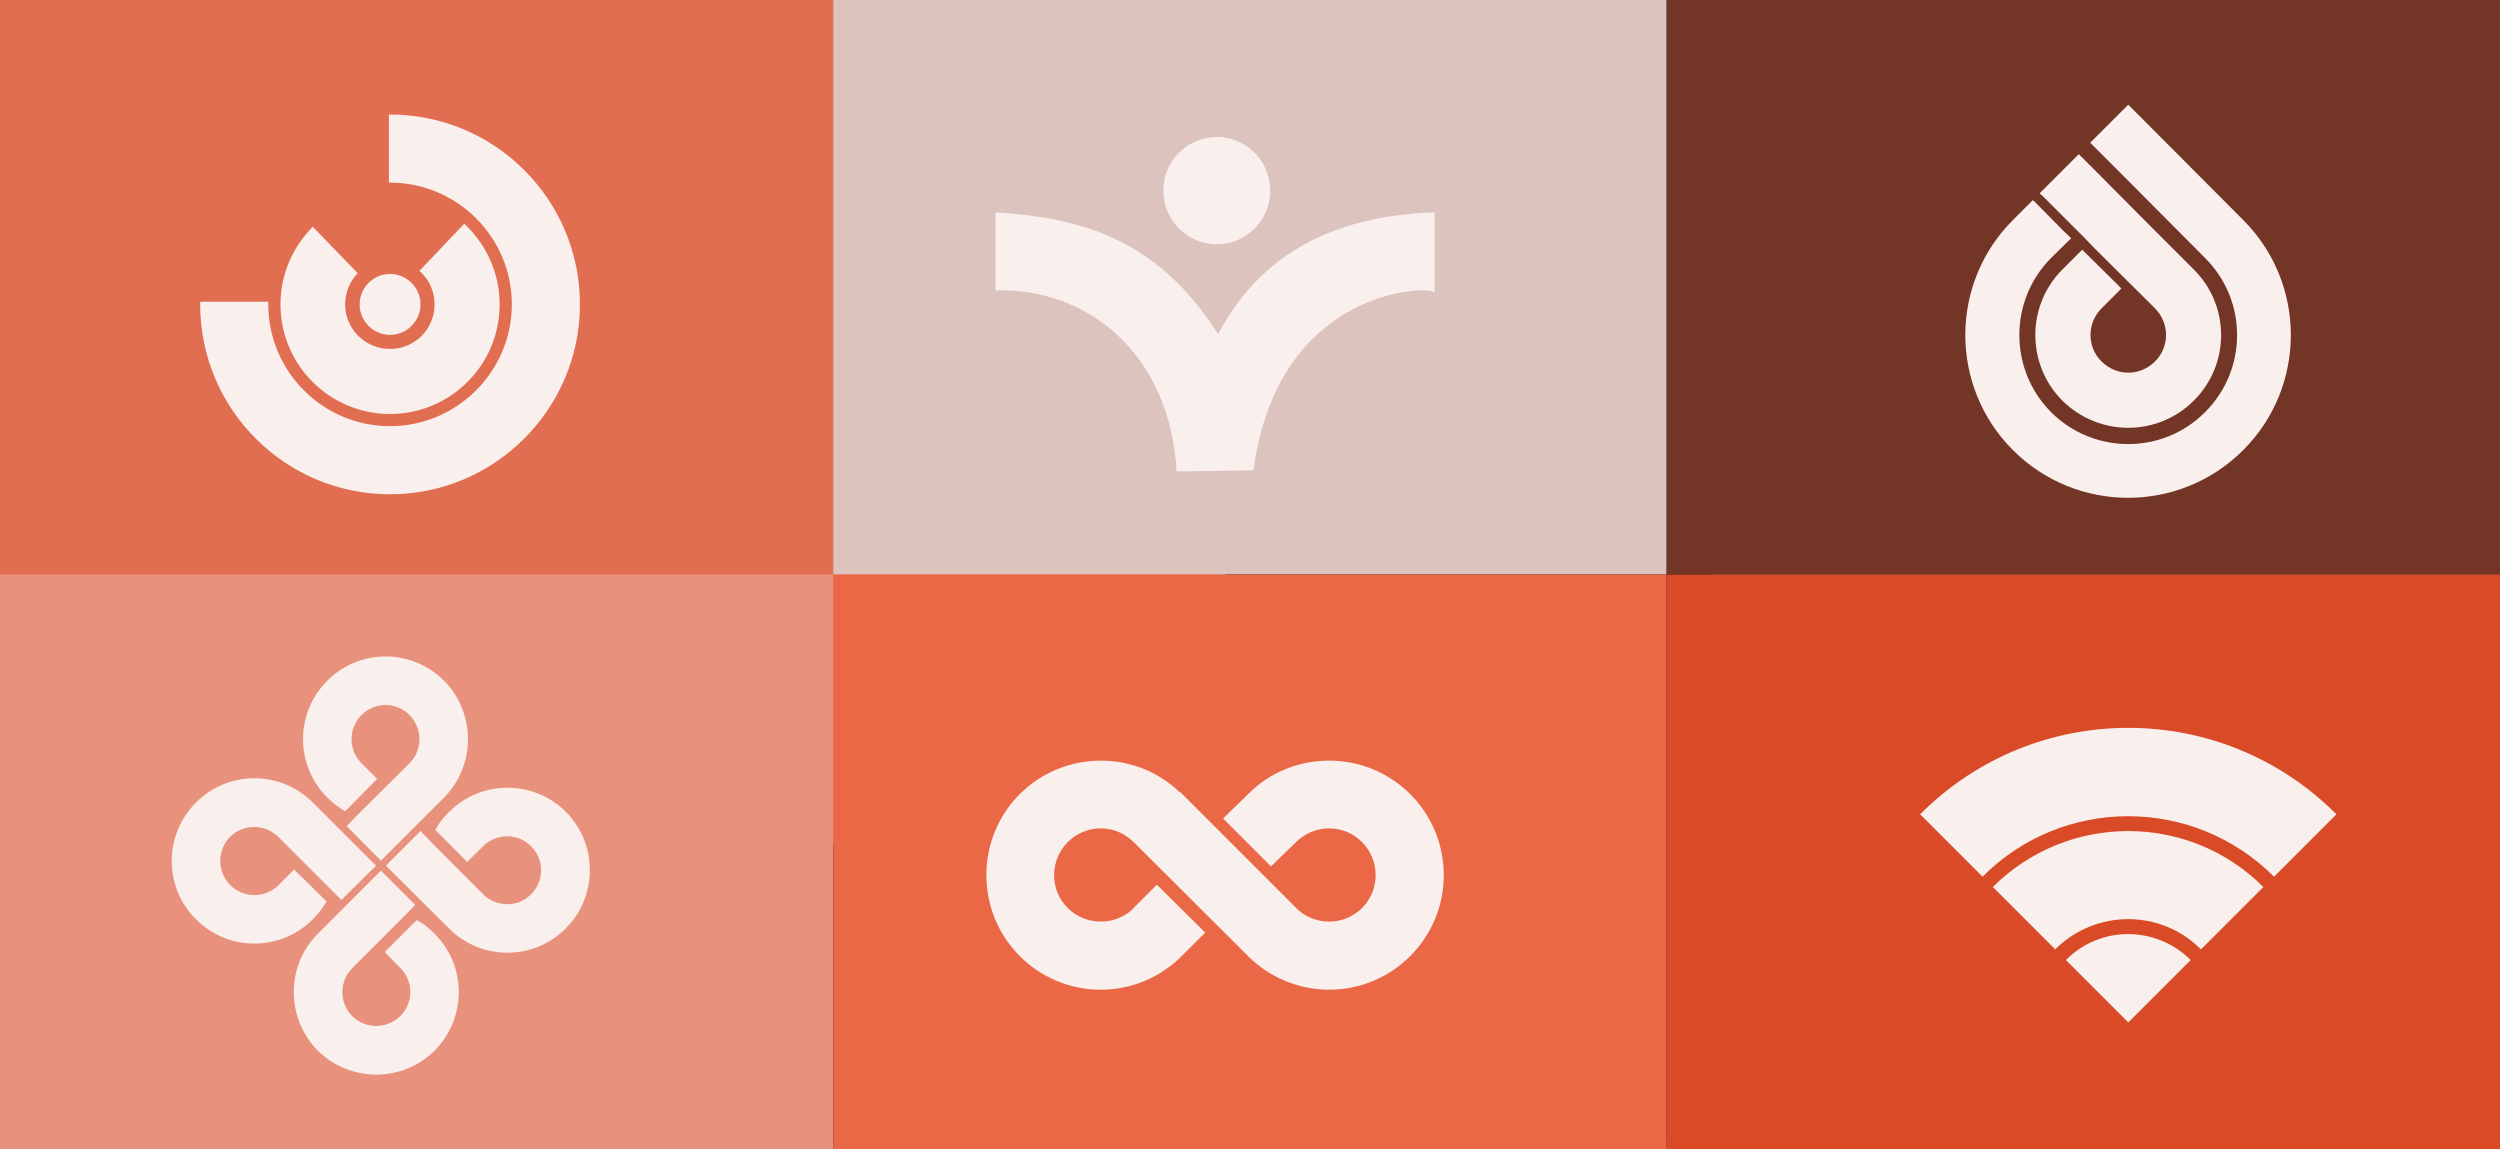 <?xml version="1.0" encoding="UTF-8"?>
<svg version="1.1" viewBox="0 0 966 444" xmlns="http://www.w3.org/2000/svg" xmlns:cc="http://creativecommons.org/ns#" xmlns:dc="http://purl.org/dc/elements/1.1/" xmlns:rdf="http://www.w3.org/1999/02/22-rdf-syntax-ns#">
	<rect x="0" y="0" width="966" height="444" fill="#333333" stroke="none"/>
	<title>Icons in Photoshop als SVG erzeugen und in Icon-Font umwandeln</title>
	<rect width="661.64" height="441.09" stroke-width="1.47"/>
	<rect width="473.44" height="326.41" fill="#e16e51" stroke-width="2.621"/>
	<g stroke-width="1.782">
		<rect x="322" width="322" height="222" fill="#dcc3bd"/>
		<rect x="644" width="322" height="222" fill="#733526"/>
		<rect y="222" width="322" height="222" fill="#e8927d"/>
		<rect x="322" y="222" width="322" height="222" fill="#eb6847"/>
		<rect x="644" y="222" width="322" height="222" fill="#d94a26"/>
	</g>
	<g fill="#f9efec" stroke-width="1.47">
		<path d="m162.48 117.62c0 6.469-5.293 11.762-11.762 11.762s-11.762-5.293-11.762-11.762 5.293-11.762 11.762-11.762 11.762 5.293 11.762 11.762zm16.908-31.17-17.35 18.232c3.676 3.088 5.881 7.793 5.881 12.939 0 9.557-7.646 17.203-17.203 17.203s-17.35-7.646-17.35-17.203c0-4.705 1.911-8.969 4.852-12.056l-17.35-17.938c-7.646 7.646-12.498 18.232-12.498 29.994 0 23.378 18.967 42.345 42.345 42.345 23.378 0 42.345-18.967 42.345-42.345 0-12.351-5.293-23.378-13.674-31.17zm-29.112-42.198v26.318h0.441c25.877 0 47.05 21.025 47.05 47.05 0 25.877-21.172 47.05-47.05 47.05-26.024 0-47.05-21.172-47.05-47.05v-1.029h-26.318v1.029c0 40.433 32.788 73.368 73.368 73.368 40.433 0 73.368-32.935 73.368-73.368 0-40.58-32.935-73.368-73.368-73.368z"/>
		<path d="m490.82 73.662c0 11.468-9.263 20.731-20.584 20.731-11.468 0-20.731-9.263-20.731-20.731 0-11.468 9.263-20.731 20.731-20.731 11.321 0 20.584 9.263 20.584 20.731zm-6.469 108.07c9.41-70.869 68.516-71.604 69.987-68.663v-31.023c-43.521 1.47-68.957 19.408-83.66 47.05-24.113-37.934-54.548-44.991-86.013-47.05v30.141c37.052-0.882 67.487 25.73 69.987 69.987z"/>
		<path d="m822.36 40.448-14.703 14.703 11.468 11.468 32.935 33.082c16.467 16.467 16.467 43.08 0 59.533-16.32 16.467-43.08 16.467-59.547 0-16.32-16.453-16.32-43.065 0-59.533l7.793-7.646-2.794-2.647-11.321-11.468-0.735-0.588-7.646 7.646c-24.554 24.554-24.554 64.385 0 88.939 24.554 24.554 64.399 24.554 88.953 0 24.554-24.554 24.554-64.385 0-88.939zm-19.114 19.114-15.144 15.144 1.323 1.176 15.291 15.291 4.705 4.852 23.231 23.084c5.734 5.734 5.734 14.997 0 20.584-5.734 5.734-14.85 5.734-20.584 0-5.734-5.587-5.734-14.85 0-20.584l7.646-7.646-13.968-13.821-1.176-1.176-7.646 7.646c-13.968 13.968-13.968 36.758 0 50.711 14.115 13.968 36.758 13.968 50.726 0 14.115-13.953 14.115-36.743 0-50.711l-15.585-15.585-20.878-21.025z"/>
		<path d="m75.737 310.09c12.498-12.498 32.641-12.498 45.138 0l24.407 24.407-13.38 13.233-24.26-24.26c-5.146-5.146-13.527-5.293-18.673-0.147-5.146 5.146-5.146 13.527 0 18.673 5.146 5.146 13.527 5.146 18.673 0l6.028-6.028 12.498 12.351c-1.47 2.499-3.235 4.852-5.293 6.91-12.498 12.498-32.641 12.498-45.138 0-12.498-12.351-12.498-32.641 0-45.138zm50.726-47.05c12.351-12.498 32.641-12.498 45.138 0 12.292 12.498 12.292 32.641 0 45.138l-24.407 24.407-13.233-13.38 3.676-3.823 20.584-20.437c5.146-5.146 5.146-13.527 0-18.673s-13.38-5.146-18.526 0c-5.146 5.146-5.146 13.527 0 18.673l6.028 6.028-12.351 12.498c-2.499-1.47-4.852-3.235-6.91-5.293-12.498-12.498-12.498-32.641 0-45.138zm36.022 58.077 3.676 3.823 20.525 20.584c5.146 5.146 13.527 5.146 18.526 0 5.146-5.146 5.146-13.38 0-18.526-4.999-5.146-13.38-5.146-18.526 0l-6.175 6.028-12.292-12.351c1.323-2.499 3.088-4.852 5.293-6.91 12.439-12.498 32.582-12.498 45.08-0.147 12.498 12.498 12.351 32.788 0 45.138-12.498 12.498-32.641 12.498-45.08 0l-24.407-24.26 13.233-13.233zm-15.291 15.291 13.233 13.233-3.676 3.823-20.584 20.584c-5.146 5.146-5.146 13.38-0.147 18.526 5.146 5.146 13.527 5.146 18.673 0 5.146-5.146 5.146-13.38 0-18.526l-6.028-6.175 12.351-12.351c2.499 1.323 4.852 3.088 6.91 5.293 12.439 12.351 12.439 32.641 0 45.138-12.351 12.351-32.641 12.351-45.138 0-12.351-12.498-12.351-32.788 0-45.138z"/>
		<path d="m902.79 314.65c-44.403-44.55-116.45-44.55-160.85 0l24.113 24.113c31.023-31.17 81.455-31.17 112.63 0zm-28.23 28.083c-28.818-28.818-75.574-28.818-104.54 0l24.113 24.113c15.585-15.585 40.874-15.585 56.313 0zm-28.083 28.23c-13.38-13.38-34.993-13.38-48.226 0l24.113 24.113z"/>
		<path d="m425.39 293.91c-24.554 0-44.256 19.702-44.256 44.256 0 24.407 19.702 44.256 44.256 44.256 12.351 0 23.525-5.146 31.612-13.38 0.147-0.147 0.294-0.294 0.441-0.441l8.234-8.234-1.323-1.323-1.764-1.764-15.585-15.438-8.969 8.969c0 0.147-0.147 0.147-0.147 0.147v0.147c-3.235 3.088-7.646 4.999-12.498 4.999-9.998 0-18.085-7.94-18.085-17.938 0-9.998 8.087-18.085 18.085-18.085 5.146 0 9.704 2.205 13.086 5.734 16.467 16.467 27.201 27.054 43.668 43.521 0 0.147 0.147 0 0.147 0.147 7.94 7.94 19.114 12.939 31.318 12.939 24.407 0 44.256-19.849 44.256-44.256 0-24.554-19.849-44.256-44.256-44.256-12.057 0-23.084 4.705-31.023 12.645l-9.998 9.704 1.617 1.617 16.908 16.909 9.704-9.41c3.235-3.235 7.793-5.293 12.792-5.293 9.851 0 17.938 8.087 17.938 18.085 0 9.998-8.087 17.938-17.938 17.938-5.293 0-9.998-2.205-13.233-5.734l-44.403-44.403-0.147 0.147c-7.94-7.646-18.673-12.204-30.435-12.204z"/>
	</g>
</svg>
